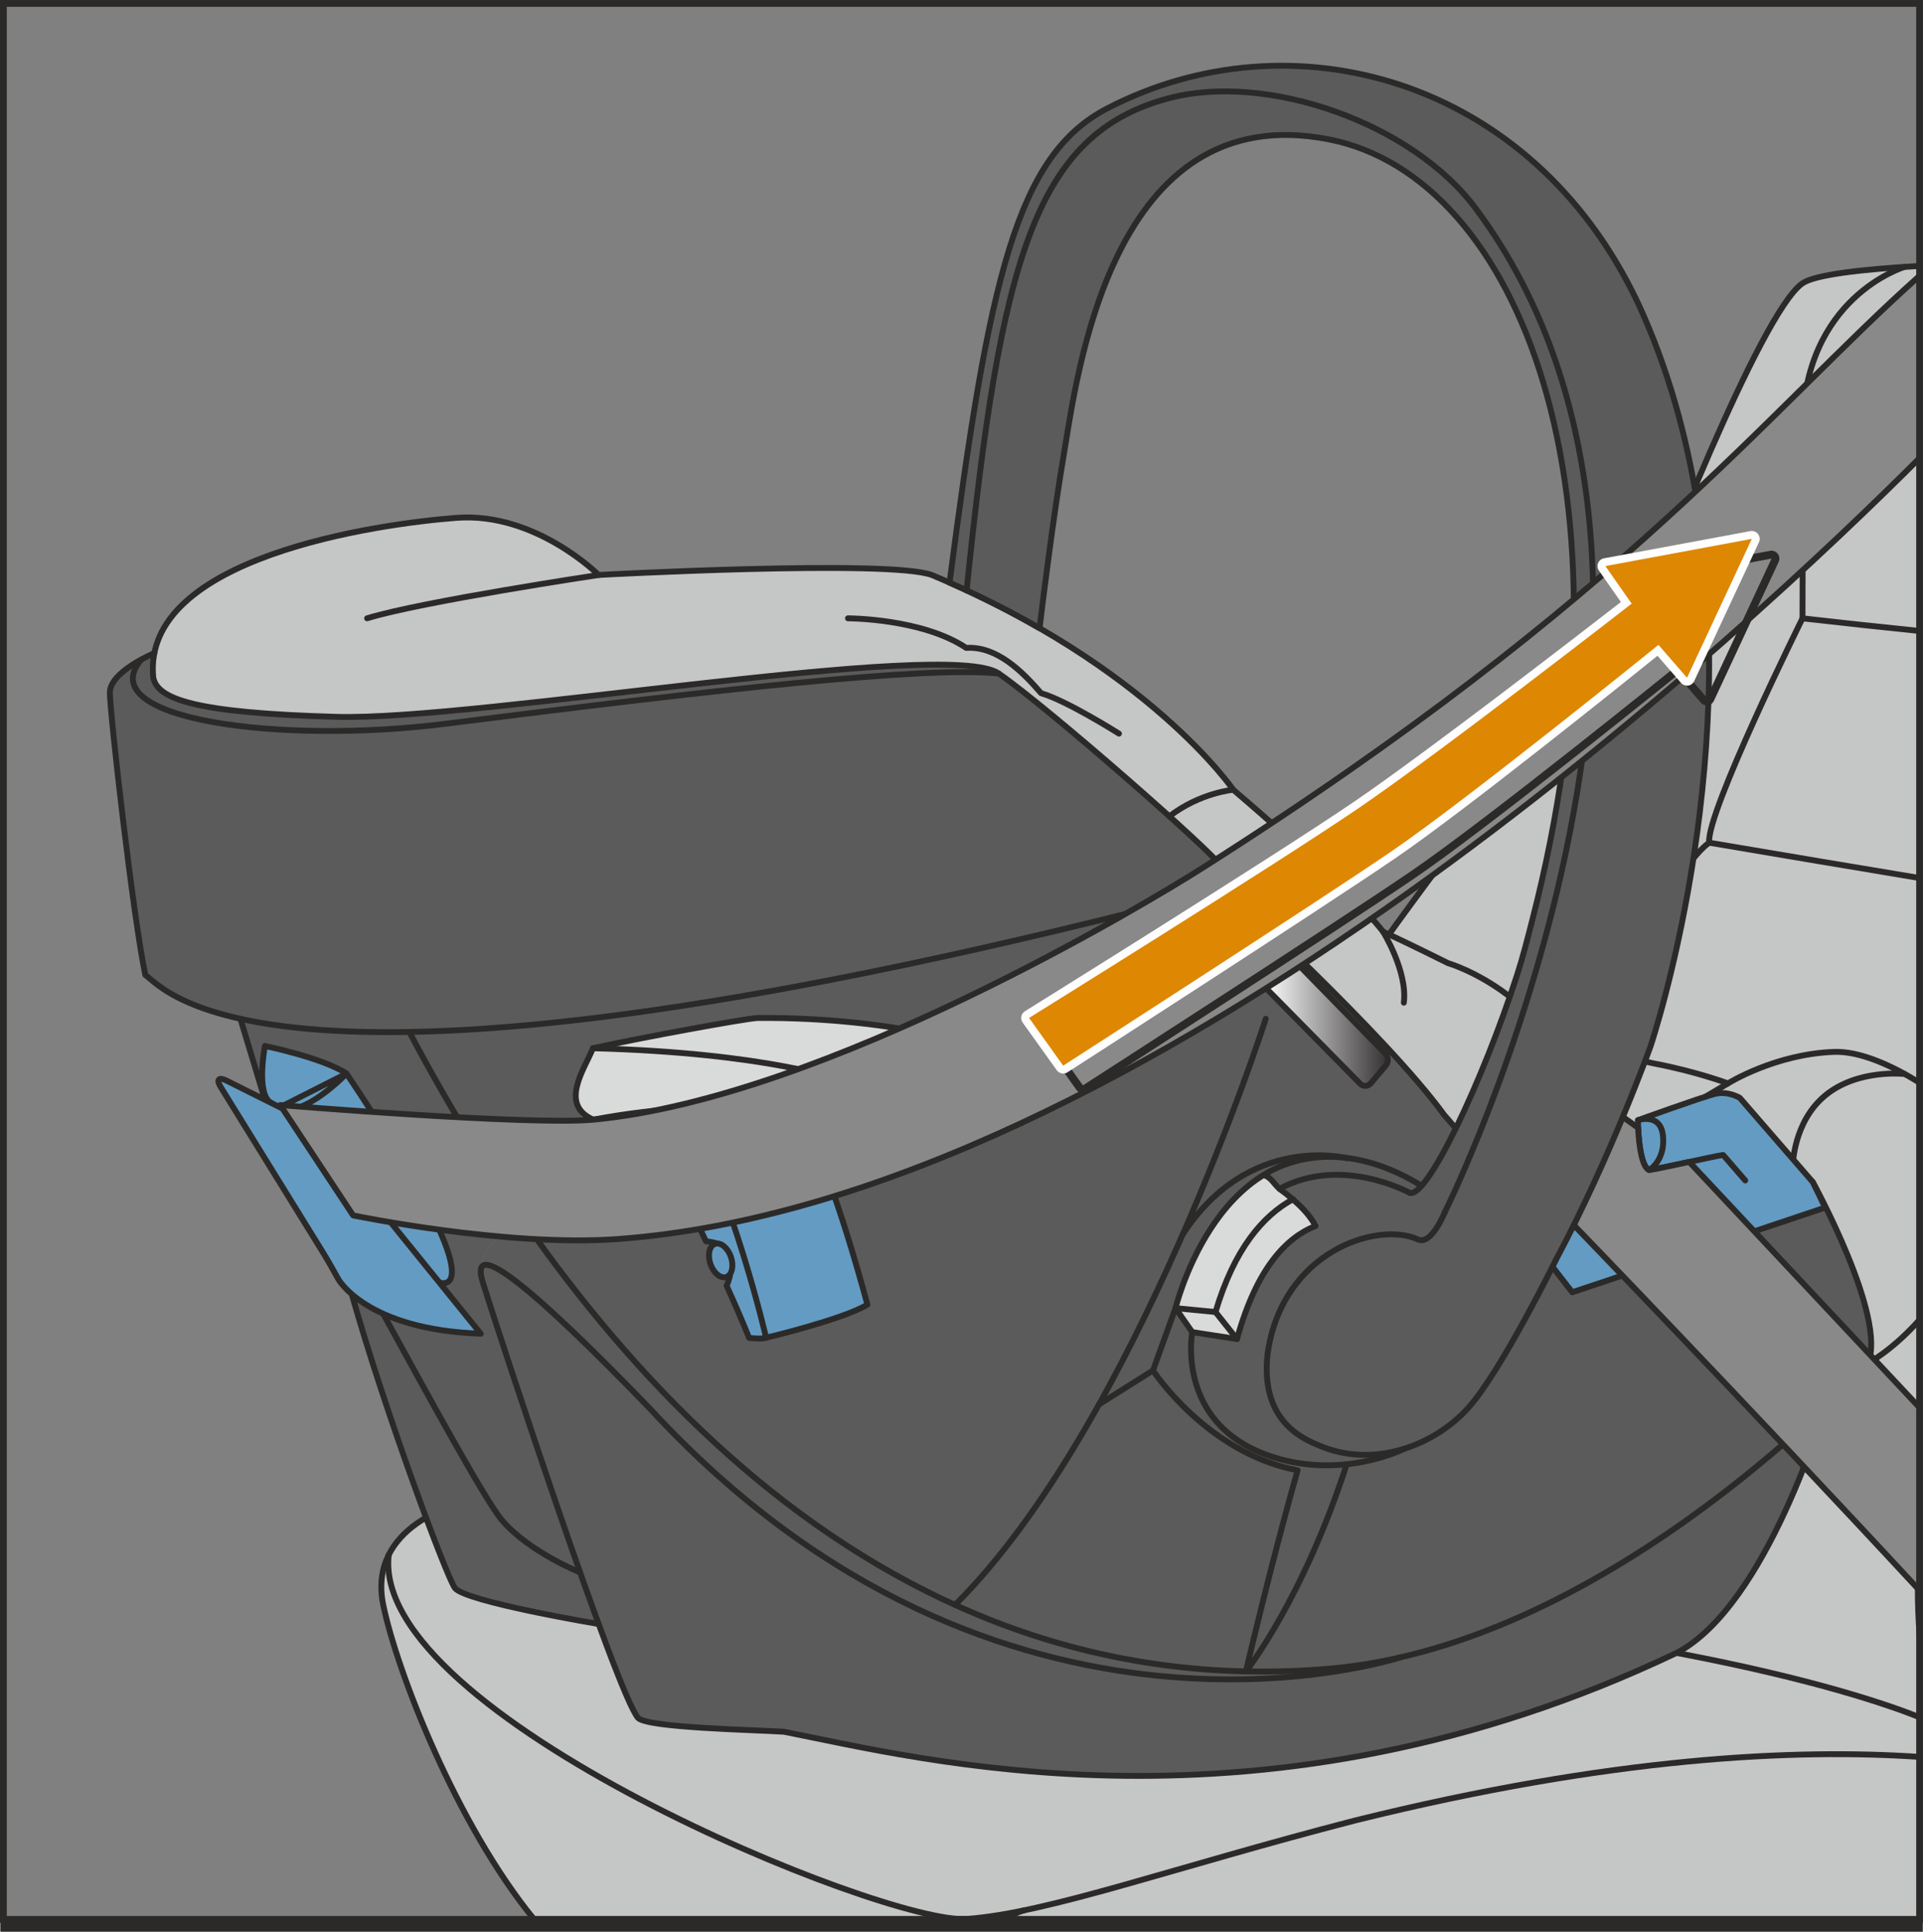 <?xml version="1.0" encoding="UTF-8"?>
<!DOCTYPE svg PUBLIC "-//W3C//DTD SVG 1.1//EN" "http://www.w3.org/Graphics/SVG/1.1/DTD/svg11.dtd">
<!-- Creator: CorelDRAW 2018 (64-Bit) -->
<svg xmlns="http://www.w3.org/2000/svg" xml:space="preserve" width="24.945mm" height="25.06mm" version="1.1" style="shape-rendering:geometricPrecision; text-rendering:geometricPrecision; image-rendering:optimizeQuality; fill-rule:evenodd; clip-rule:evenodd"
viewBox="0 0 6064.87 6092.78"
 xmlns:xlink="http://www.w3.org/1999/xlink">
 <rect x="0" y="0" width="6064.87" height="6092.78" fill="#808080" stroke="none"/>
 <defs>
  <style type="text/css">
   <![CDATA[
    .str1 {stroke:#2B2A29;stroke-width:21.44;stroke-miterlimit:4}
    .str2 {stroke:#2B2A29;stroke-width:42.89;stroke-miterlimit:10}
    .str0 {stroke:#2B2A29;stroke-width:18.53;stroke-linecap:round;stroke-linejoin:round;stroke-miterlimit:4}
    .fil1 {fill:none;fill-rule:nonzero}
    .fil10 {fill:#FEFEFE;fill-rule:nonzero}
    .fil7 {fill:#D9DADA;fill-rule:nonzero}
    .fil0 {fill:#C5C6C6;fill-rule:nonzero}
    .fil6 {fill:#898989;fill-rule:nonzero}
    .fil2 {fill:#5B5B5B;fill-rule:nonzero}
    .fil8 {fill:#2B2A29;fill-rule:nonzero}
    .fil4 {fill:#D9DBDB;fill-rule:nonzero}
    .fil3 {fill:#649BC3;fill-rule:nonzero}
    .fil9 {fill:#DE8703;fill-rule:nonzero}
    .fil5 {fill:url(#id0)}
   ]]>
  </style>
  <linearGradient id="id0" gradientUnits="userSpaceOnUse" x1="3987.79" y1="3229.56" x2="4374.48" y2="3229.56">
   <stop offset="0" style="stop-opacity:1; stop-color:#FEFEFE"/>
   <stop offset="1" style="stop-opacity:1; stop-color:#373435"/>
  </linearGradient>
 </defs>
 <g id="Слой_x0020_1">
  <path class="fil0" d="M6054.15 838.84c-185.43,10.67 -330.04,27.74 -369.36,54.78 -135.59,93.24 -479.01,988.33 -479.01,988.33 0,0 -889.77,1085.76 -1112.18,1504.3 -222.49,418.57 -2640.67,1354.99 -2640.67,1354.99 0,0 -295.84,70.07 -244.27,320.95 43.37,210.86 231.12,692.35 475.92,991.96l4369.57 0 0 -5215.31z"/>
  <path class="fil1 str0" d="M6054.15 838.84c-185.43,10.67 -330.04,27.74 -369.36,54.78 -135.59,93.24 -479.01,988.33 -479.01,988.33 0,0 -889.77,1085.76 -1112.18,1504.3 -222.49,418.57 -2640.67,1354.99 -2640.67,1354.99 0,0 -295.84,70.07 -244.27,320.95 43.37,210.86 231.12,692.35 475.92,991.96"/>
  <path class="fil0" d="M5891.08 4299.92c0,0 76.56,-39.7 163.07,-137.42l0 -747.13c-90.01,-56.65 -190.37,-100.14 -268.75,-97.52 -186.45,6.18 -335.61,99.41 -335.61,99.41 0,0 -99.49,-37.32 -230.02,-62.19 -130.56,-24.87 -366.76,-142.89 -466.17,-217.5 -99.49,-74.62 -186.45,-99.49 -186.45,-99.49 0,0 -111.94,-55.92 -205.17,-99.41 -105.66,-136.81 -472.42,-447.55 -472.42,-447.55 0,0 -267.25,-391.63 -951.01,-677.57 -136.71,-49.67 -1050.5,0 -1050.5,0 0,0 -198.9,-198.9 -447.55,-180.21 -248.55,18.6 -994.49,124.29 -957.19,503.47 12.45,68.34 130.56,111.84 578.08,124.29 447.55,12.42 1926.93,-248.57 2088.51,-136.73 161.58,111.86 683.75,571.83 696.19,602.98 12.42,31.05 18.6,74.52 18.6,74.52 0,0 509.74,466.24 690.02,714.89 62.09,68.37 317.01,391.56 317.01,391.56l683.75 -242.4 49.67 -27.79 111.94 89.98c0,0 236.2,428.85 174.03,571.81z"/>
  <path class="fil1 str0" d="M6007.32 841.73c0,0 -323.6,95.38 -322.51,518.05 1.12,422.75 0,590.53 0,590.53 0,0 -303.96,613.34 -294.35,707.6 -96.16,69.39 -257.74,392.75 -257.74,392.75"/>
  <path class="fil1 str0" d="M6054.15 4860.81c-7.27,100.44 -7.66,199.44 0,296.06"/>
  <path class="fil1 str0" d="M6054.15 1990.21c-118.96,-12.06 -242.98,-25.36 -369.36,-39.87"/>
  <path class="fil1 str0" d="M6054.15 2769.46c-198.22,-32.9 -424.67,-70.82 -663.74,-111.5"/>
  <path class="fil1 str0" d="M6054.15 5416.62c-93.6,-37.47 -330.02,-120.2 -766.38,-202.96"/>
  <path class="fil1 str0" d="M6054.15 5541.69c-392.7,-26.5 -970.08,-0.46 -1779.59,200.29 -577.65,149.23 -966.79,292.14 -1225.99,310.84 -259.2,18.6 -1881.53,-643.63 -1822.53,-1148.56"/>
  <path class="fil1 str0" d="M3230.21 6025.53c0,0 -28.23,6.49 -58.35,28.62"/>
  <path class="fil2" d="M835.48 3468.98l-77.19 -255.5c121.44,27.01 292.12,45.81 533.06,41.7l0 0.51c106,200.77 230.97,410.5 375.31,615.74 -110.28,12.69 -168.37,94.94 -143.83,173.84 29.35,94.45 178.75,552.02 306.73,914.4 20.23,57.3 39.87,112.11 58.5,162.87 0,0 -422.68,-70.51 -453.72,-113.98 -27.04,-37.83 -216.75,-537.02 -324.65,-925.71 -43.67,-39.63 -66.98,-93.34 -66.98,-93.34l-351.15 -564.95 0 -18.7 22.64 2.58 121.3 60.54z"/>
  <path class="fil2" d="M1291.34 3255.18c497.29,-8.92 1293.48,-116.14 2573.35,-453.31 0,0 509.72,466.24 689.92,714.89 62.19,68.37 317.09,391.56 317.09,391.56l683.67 -242.4 49.74 -27.86 111.94 90.05c0,0 236.22,428.85 174.03,571.81 0,0 -48.38,53.37 -134.67,135.18 0,0 -182.35,629.38 -468.63,778.54 -1305.76,621.58 -2398.98,329.44 -2815.41,248.65 -99.49,-6.18 -428.92,-12.45 -459.97,-43.5 -68.44,-80.79 -441.37,-1218.36 -489.58,-1373.42 -24.53,-78.99 33.55,-161.24 143.83,-174.03 -144.34,-205.15 -269.21,-414.94 -375.31,-615.65l0 -0.51z"/>
  <path class="fil2" d="M346.53 2184.42c0,66.4 74.62,716.96 111.84,890.99 33.45,21.52 156.45,191.68 833,179.77 497.22,-8.92 1293.51,-116.14 2573.35,-453.29 0,0 -6.25,-43.5 -18.7,-74.54 -12.42,-31.14 -534.51,-491.12 -696.1,-602.95 -161.68,-111.94 -1641.03,149.13 -2088.58,136.71 -447.55,-12.45 -565.66,-55.92 -578.08,-124.29 -2.58,-27.01 -1.39,-52.56 3.5,-76.68 -5.32,2.24 -140.24,59.27 -140.24,124.29z"/>
  <path class="fil1 str0" d="M5891.08 4299.92c0,0 76.56,-39.7 163.07,-137.42m0 -747.13c-90.01,-56.65 -190.37,-100.14 -268.75,-97.52 -186.45,6.18 -335.61,99.41 -335.61,99.41 0,0 -99.49,-37.32 -230.02,-62.19 -130.56,-24.87 -366.76,-142.89 -466.17,-217.5 -99.49,-74.62 -186.45,-99.49 -186.45,-99.49 0,0 -111.94,-55.92 -205.17,-99.41 -105.66,-136.81 -472.42,-447.55 -472.42,-447.55 0,0 -267.25,-391.63 -951.01,-677.57 -136.71,-49.67 -1050.5,0 -1050.5,0 0,0 -198.9,-198.9 -447.55,-180.21 -248.55,18.6 -994.49,124.29 -957.19,503.47 12.45,68.34 130.56,111.84 578.08,124.29 447.55,12.42 1926.93,-248.57 2088.51,-136.73 161.58,111.86 683.75,571.83 696.19,602.98 12.42,31.05 18.6,74.52 18.6,74.52 0,0 509.74,466.24 690.02,714.89 62.09,68.37 317.01,391.56 317.01,391.56l683.75 -242.4 49.67 -27.79 111.94 89.98c0,0 236.2,428.85 174.03,571.81"/>
  <path class="fil1 str0" d="M6007.32 3387.71c0,0 -147.36,-17.07 -249.93,66.88 -102.5,83.9 -103.18,222.92 -103.18,222.92"/>
  <path class="fil1 str0" d="M3889.57 2491.1c0,0 -104.81,9.02 -201.55,83.81"/>
  <path class="fil1 str0" d="M1888.07 1813.58c0,0 -559.41,83.88 -730.33,136.71"/>
  <path class="fil1 str0" d="M3529.06 2313.96c0,0 -164.86,-104.3 -245.56,-127.47 -59.01,-68.34 -139.8,-149.13 -236.22,-142.89 -139.8,-93.31 -372.91,-93.31 -372.91,-93.31"/>
  <path class="fil3" d="M5169.8 3601.75l-412.12 160.15 122.29 212.71 78.75 101.53 797.75 -267.25 -39.46 -80.79 -229.95 -265.2c0,0 -37.32,-22.9 -78.72,-12.45 -41.53,10.31 -242.4,82.78 -242.4,82.78 0,0 0,32.75 3.87,68.51z"/>
  <path class="fil1 str0" d="M5169.92 3601.75c4.21,38.44 12.93,80.45 31.22,89.03 41.33,-6.25 203.35,-43.67 233.45,-47.77l69.66 80.45"/>
  <path class="fil1 str0" d="M5169.8 3601.75l-412.12 160.15 122.29 212.71 78.75 101.53 797.75 -267.25 -39.46 -80.79 -229.95 -265.2c0,0 -37.32,-22.9 -78.72,-12.45 -41.53,10.31 -242.4,82.78 -242.4,82.78 0,0 0,32.75 3.87,68.51z"/>
  <line class="fil1 str0" x1="5169.8" y1="3601.75" x2="5169.87" y2= "3601.75" />
  <path class="fil1 str0" d="M5201.12 3690.76c0,0 52.66,-30.71 43.5,-109.77 -8.24,-71.87 -78.75,-47.7 -78.75,-47.7"/>
  <path class="fil1 str0" d="M486.86 2060.04c0,0 -140.31,58.16 -140.31,124.46 0,66.3 74.54,716.86 111.84,890.89 58.06,37.32 385.36,522.16 3406.35,-273.52"/>
  <path class="fil1 str0" d="M3149.88 2124.37c-232.7,-23.24 -877.93,49.23 -1746.6,158.76 -516.01,65.01 -1118.87,-12.69 -957.63,-202.91"/>
  <path class="fil1 str0" d="M5891.08 4299.92c0,0 -803.92,886.95 -1698.51,963.46 -1452.93,124.29 -2392.81,-1045.2 -2901.26,-2007.69"/>
  <path class="fil1 str0" d="M4416.81 5227.54c0,0 -1260.13,415.75 -2367.16,-784.62 -360.48,-373.01 -574.92,-552.77 -526.81,-397.63 48.21,155.16 421.14,1292.66 489.49,1373.52 31.14,31.05 360.58,37.22 460,43.5 416.5,80.79 1509.72,372.93 2815.38,-248.65 286.38,-149.16 468.65,-778.61 468.65,-778.61"/>
  <path class="fil1 str0" d="M1209.73 4146.19c135.52,246.51 321.49,588.56 373.81,649.37 86.97,101.12 246.07,164.16 246.07,164.16"/>
  <path class="fil1 str0" d="M1888.07 5122.51c0,0 -422.68,-70.51 -453.72,-113.98 -26.33,-36.88 -215.29,-540.52 -324.72,-925.71"/>
  <line class="fil1 str0" x1="758.31" y1="3213.53" x2="835.51" y2= "3469.13" />
  <path class="fil4" d="M4369.45 3323.52c9.51,9.77 10.21,26.33 1.36,36.81l-47.6 56.6c-8.83,10.45 -23.83,11.06 -33.45,1.29l-298.9 -303.28c-9.6,-9.7 -8.07,-23.78 3.36,-31.22l65.18 -42.38c11.4,-7.46 28.64,-5.59 38.17,4.21l271.89 277.97z"/>
  <path class="fil5" d="M4076.29 3036.68l-0.39 0 -0.39 0 -0.27 0 -0.27 0 -0.27 0c-5.45,0.15 -10.89,1.68 -15.39,4.55l0 0 -65.01 42.55c-11.5,7.37 -13.06,21.44 -3.45,31.22l0 0 298.92 303.18c9.6,9.8 24.6,9.19 33.45,-1.26l0 0 47.6 -56.62c8.83,-10.38 8.14,-27.01 -1.39,-36.71l0 0 -271.89 -278.06c-5.49,-5.57 -13.37,-8.63 -21.27,-8.83z"/>
  <path class="fil1 str0" d="M4369.45 3323.52c9.51,9.77 10.21,26.33 1.36,36.81l-47.6 56.6c-8.83,10.45 -23.83,11.06 -33.45,1.29l-298.9 -303.28c-9.6,-9.7 -8.07,-23.78 3.36,-31.22l65.18 -42.38c11.4,-7.46 28.64,-5.59 38.17,4.21l271.89 277.97z"/>
  <path class="fil1 str0" d="M3991.95 3213.53c0,0 -408.26,1280.45 -979.92,1848.69"/>
  <path class="fil6" d="M5111.69 3518.41l54.83 38.95c0.58,12.25 1.53,27.96 3.26,44.42l0.17 0c4.21,38.44 12.93,80.38 31.12,88.96 21.44,-3.18 75.15,-14.76 126.18,-25.75l1.29 0.95c0,0 376.19,401.09 725.61,774.12l0 576.79c-552.68,-596.68 -1104.82,-1167.52 -1104.82,-1167.52l162.36 -330.92z"/>
  <path class="fil1 str0" d="M5111.69 3518.41l54.83 38.95c0.58,12.25 1.53,27.96 3.26,44.42l0.17 0c4.21,38.44 12.93,80.38 31.12,88.96 21.44,-3.18 75.15,-14.76 126.18,-25.75l1.29 0.95c0,0 376.19,401.09 725.61,774.12m0 576.79c-552.68,-596.68 -1104.82,-1167.52 -1104.82,-1167.52l162.36 -330.92"/>
  <path class="fil2" d="M4428.58 4569.71l0 0.07c-8.68,4.38 -207.39,101.48 -433.67,19.21 -287.5,-104.71 -234.84,-387.23 -234.84,-387.23l141.18 21.86c61.58,-223.43 155.75,-320.17 247.36,-356.55 0,0 -19.04,-49.48 -113.13,-116.99l0 -0.17c195.04,-106.27 409.38,12.01 409.38,12.01 54.29,24.87 233.21,-356.98 339.75,-686.49 18.53,-57.48 33.09,-115.02 47.51,-171.45 349.18,-1354.82 -41.16,-2345.64 -639.5,-2464.09 -690.63,-136.71 -796.63,752.11 -837.62,994.51 -32.94,194.19 -64.94,452.09 -76.34,547.04 -1.56,-0.85 -3.01,-1.73 -4.64,-2.65 -9.09,-5.32 -18.26,-10.55 -27.62,-15.61 -10.89,-6.27 -21.95,-12.35 -33.19,-18.28 -11.14,-6.08 -22.46,-12.08 -34.04,-18.19 -11.43,-6.08 -23.07,-12.18 -34.91,-18.02 -11.57,-6.01 -23.24,-11.82 -35.18,-17.65 -12.93,-6.18 -25.89,-12.52 -39.02,-18.79 -12.08,-5.84 -24.26,-11.4 -36.54,-16.97 -12.86,-6.01 -25.8,-11.77 -38.85,-17.43 124.72,-958.04 210.74,-1346.58 496.54,-1495.47 577.13,-300.29 1336.98,-101.38 1674.73,613.43 378.16,816.78 185.94,1799.02 86.89,2180.6 -27.04,103.43 -47.02,162.8 -47.02,162.8 0,0 -123.68,346.58 -298.9,674.92 0,0 -170.43,347.11 -274.54,464.79 -51.03,57.55 -123.1,105.59 -203.79,130.8z"/>
  <path class="fil3 str0" d="M1385.58 4045.29c0,0 198.9,74.54 -292.65,-659.04 -75.13,-49.74 -257.4,-87.06 -257.4,-87.06 0,0 -29.83,154.99 20.69,180.21l529.36 565.9z"/>
  <path class="fil3 str0" d="M1092.95 3386.27c0,0 -137.25,142.91 -210.23,106.44l210.23 -106.44z"/>
  <path class="fil7" d="M3730.83 4052.54l-23.44 73.59 52.69 75.64 141.16 21.88c61.68,-223.43 155.77,-320.17 247.36,-356.64 0,0 -18.94,-49.4 -113.03,-116.9 -19.57,-17.92 -25.65,-34.82 -47.53,-42.89l-1.36 -2.14c-142.2,86.12 -220.52,251.56 -255.84,347.45z"/>
  <path class="fil1 str0" d="M4444.84 3761.93c54.29,24.8 233.3,-356.96 339.82,-686.49 18.53,-57.38 33.02,-115.02 47.51,-171.45 349.18,-1354.82 -41.23,-2345.64 -639.5,-2464.07 -690.7,-136.81 -796.63,752.11 -837.69,994.49 -32.94,194.19 -64.94,452.02 -76.34,546.96 -84.66,-48.82 -179.09,-97.35 -283.9,-143.59 124.7,-957.94 210.65,-1346.58 496.51,-1495.4 577.06,-300.36 1336.91,-101.36 1674.66,613.43 378.16,816.78 186.04,1798.94 86.89,2180.6 -26.94,103.45 -46.92,162.8 -46.92,162.8 0,0 -123.68,346.6 -298.9,674.85"/>
  <path class="fil1 str0" d="M4483.55 3740.29c-206.37,-127.13 -382.61,-104.74 -496.85,-35.18 -142.2,86.12 -220.61,251.56 -255.87,347.45 -16.29,44.27 -23.41,73.59 -23.41,73.59l126.09 12.18"/>
  <path class="fil1 str0" d="M4906.98 3974.08c0,0 -170.43,347.11 -274.64,464.79 -104.3,117.77 -295.98,195.13 -470.86,121.13 -49.33,-20.86 -188.11,-75.66 -163.58,-290.42 45.98,-323.19 347.28,-418.4 474.15,-360.07 42.52,19.55 84.29,-85.26 84.29,-85.26"/>
  <path class="fil1 str0" d="M4148.64 3867.05c-91.61,36.44 -185.68,133.11 -247.36,356.55l-67.76 -85.26c58.93,-198.63 149.5,-303.96 244.71,-355.86"/>
  <path class="fil1 str0" d="M4148.64 3867.05c0,0 -19.04,-49.5 -113.13,-116.99 -19.55,-17.92 -25.65,-34.82 -47.51,-42.89"/>
  <path class="fil1 str0" d="M4556.37 3824.24c0,0 986.2,-1973.31 97.79,-3166.8 -201.38,-270.53 -658.19,-428.92 -966.21,-348.06 -426.18,111.86 -532.11,514.02 -639.4,1552.78"/>
  <line class="fil1 str0" x1="5449.74" y1="3417.27" x2="5378.65" y2= "3459.31" />
  <path class="fil1 str0" d="M4361.96 2938.65c0,0 77.73,125.14 65.55,224.04"/>
  <path class="fil1 str0" d="M4035.47 3749.96c195.04,-106.34 409.38,12.01 409.38,12.01"/>
  <path class="fil1 str0" d="M3901.26 4223.6l-141.18 -21.88c0,0 -52.66,282.61 234.93,387.25 231.24,84.24 433.81,-19.28 433.81,-19.28"/>
  <path class="fil1 str0" d="M3760.08 4201.77l-52.69 -75.66 -71.09 196.59c0,0 170.26,261.07 456.2,314.95 -82.76,290.07 -163.04,634.34 -163.04,634.34 0,0 179.33,-225.65 317.86,-653.38"/>
  <line class="fil1 str0" x1="3636.28" y1="4322.72" x2="3465.94" y2= "4429.94" />
  <path class="fil1 str0" d="M4247.33 3653.13c0,0 -307.92,-80.89 -517.28,240.5"/>
  <path class="fil3" d="M1516.16 4206.68l-508.45 -628.51c-17.24,-21.27 -51.28,-48.63 -75.81,-60.9l-217.7 -108.85c-24.43,-12.25 -32.68,-3.16 -18.26,20.08l320.61 518.64c14.39,23.24 36.69,62.02 49.65,86.12 0,0 86.38,161 449.95,173.42z"/>
  <path class="fil1 str0" d="M1516.16 4206.68l-508.45 -628.51c-17.24,-21.27 -51.28,-48.63 -75.81,-60.9l-217.7 -108.85c-24.43,-12.25 -32.68,-3.16 -18.26,20.08l320.61 518.64c14.39,23.24 36.69,62.02 49.65,86.12 0,0 86.38,161 449.95,173.42z"/>
  <path class="fil7" d="M2255.12 3923.39c-17.85,6.1 -24.36,34.31 -14.59,63.21 9.87,28.81 32.24,47.34 50.08,41.26 4.89,-1.63 9.02,-4.98 12.11,-9.6 8.14,-12.11 9.6,-32.68 2.48,-53.61 -8.58,-25.21 -26.77,-42.55 -43.16,-42.28 -2.38,-0.17 -4.62,0.17 -6.93,1.02z"/>
  <path class="fil3" d="M2162.59 3516.56c-46.83,-0.34 -90.05,1.02 -130.1,3.16 0,0 99.32,195.4 194.26,395.83 0,0 12.18,-0.07 35.25,6.61l0 0.17c16.39,-0.27 34.65,17.07 43.23,42.28 7.12,21.01 5.57,41.5 -2.58,53.61 -0.95,14.83 -10.97,37.22 -10.97,37.22 27.52,60.81 52.22,117.58 70.85,164.5 40.89,4.81 53.78,-0.44 53.78,-0.44 0,0 -108.07,-465.3 -253.73,-702.95z"/>
  <path class="fil3" d="M2541.62 3552.45c-147.87,-26.6 -272.67,-35.35 -379.01,-35.86 145.63,237.58 253.63,702.98 253.63,702.98 0,0 242.98,-57.89 319.49,-104.54 -18.28,-67.86 -57.13,-207.48 -104.57,-343.44 -27.62,-79.24 -58.33,-157.3 -89.54,-219.13z"/>
  <path class="fil7" d="M2595.57 3562.81c-18.28,-3.79 -36.27,-7.22 -53.95,-10.38 31.22,61.92 61.92,139.9 89.54,219.13 0,0 -20.67,-137.32 -35.59,-208.75z"/>
  <path class="fil7" d="M2636.35 3519.55c0,0 -337.75,-70 -764.88,12.18 47.24,-3.87 100.51,-8.85 161.07,-12.01 40.04,-2.16 83.27,-3.53 130.02,-3.18 106.44,0.51 231.24,9.36 379.11,35.93 17.58,3.09 35.59,6.52 53.85,10.31 22.64,4.55 45.71,9.51 69.39,14.9 -6.78,-7.54 -13.37,-20.06 -22.64,-38.24 -3.01,-5.74 -4.89,-12.52 -5.93,-19.89z"/>
  <path class="fil7" d="M1869.99 3306.38c-25.21,64.26 -109.02,177.39 1.46,225.33 427.13,-82.18 764.9,-12.18 764.9,-12.18 -5.42,-36.81 10.19,-88.86 24.53,-109.8l-0.1 0c0,0 -237.58,-89.11 -790.79,-103.35z"/>
  <path class="fil7" d="M2664.91 3577.68c8.58,9.36 17.24,10.82 31.39,4.98 25.65,-10.38 301.65,-78.82 491.02,-100.53 25.58,-5.23 25.24,-64.23 -60.03,-168.61 0,0 -284.07,24.87 -457.76,87.57 -2.75,1.12 -5.74,4.11 -8.66,8.66 -14.32,20.84 -29.93,72.99 -24.53,109.8 1.12,7.37 2.99,14.15 5.91,19.89 9.26,18.19 15.88,30.71 22.66,38.24z"/>
  <path class="fil7" d="M1869.99 3306.38c553.21,14.25 790.79,103.35 790.79,103.35l0.1 0c2.92,-4.45 5.91,-7.54 8.66,-8.66 173.69,-62.7 457.76,-87.57 457.76,-87.57 0,0 -282.27,-105.76 -738.13,-102.67 -43.59,2.84 -363.26,61.24 -519.17,95.55z"/>
  <path class="fil1 str0" d="M3127.32 3313.48c0,0 -284.07,24.87 -457.73,87.5 -17.94,7.8 -48.04,97.59 -27.28,138.51 20.76,40.82 28.47,53.61 54.02,43.16 25.58,-10.38 301.67,-78.82 491.04,-100.53 25.55,-5.32 25.14,-64.16 -60.05,-168.63z"/>
  <path class="fil1 str0" d="M3127.32 3313.48c0,0 -282.34,-105.66 -738.13,-102.65 -43.57,2.82 -363.23,61.24 -519.25,95.55 -25.21,64.23 -108.92,177.46 1.46,225.31 168.97,-13.88 413.51,-41.09 793.64,46.07"/>
  <path class="fil1 str0" d="M2636.35 3519.48c0,0 -337.85,-69.9 -764.88,12.25"/>
  <path class="fil1 str0" d="M2660.78 3409.78c0,0 -237.58,-89.11 -790.79,-103.35"/>
  <path class="fil1 str0" d="M2541.62 3552.5c84.73,168.02 165.18,455.18 194.09,562.57 -76.49,46.56 -319.4,104.45 -319.4,104.45 0,0 -12.79,5.25 -53.78,0.44 -18.62,-46.83 -43.33,-103.69 -70.85,-164.5 0,0 10.04,-22.29 10.99,-37.22"/>
  <path class="fil1 str0" d="M2032.52 3519.72c0,0 99.24,195.38 194.19,395.83 0,0 12.25,0 35.33,6.69"/>
  <path class="fil1 str0" d="M2416.29 4219.56c0,0 -108.07,-465.39 -253.7,-703.07"/>
  <path class="fil3" d="M2240.58 3986.6c9.77,28.81 32.26,47.34 50.08,41.26 17.85,-6.1 24.36,-34.4 14.59,-63.21 -9.87,-28.83 -32.24,-47.36 -50.08,-41.26 -17.85,6.08 -24.46,34.38 -14.59,63.21z"/>
  <path class="fil1 str0" d="M2240.58 3986.6c9.77,28.81 32.26,47.34 50.08,41.26 17.85,-6.1 24.36,-34.4 14.59,-63.21 -9.87,-28.83 -32.24,-47.36 -50.08,-41.26 -17.85,6.08 -24.46,34.38 -14.59,63.21z"/>
  <path class="fil1 str0" d="M2631.12 3771.63c0,0 -20.57,-137.32 -35.59,-208.85"/>
  <g id="_1133801008">
   <path class="fil6" d="M883.84 3485.64c0,0 786,64.84 987.63,46.07 733.42,-68.37 1762.33,-693.2 1922.45,-794.93 1331.78,-845.94 1785.79,-1444.83 2260.23,-1866.85l0 574.87c-505.63,506.36 -2446.37,2343.16 -4107.36,2463.51 -350.13,25.41 -833,-74.62 -833,-74.62l-229.95 -348.06z"/>
   <path class="fil1 str0" d="M883.84 3485.64c0,0 786,64.84 987.63,46.07 733.42,-68.37 1762.33,-693.2 1922.45,-794.93 1331.78,-845.94 1785.79,-1444.83 2260.23,-1866.85m0 574.87c-505.63,506.36 -2446.37,2343.16 -4107.36,2463.51 -350.13,25.41 -833,-74.62 -833,-74.62l-229.95 -348.06"/>
  </g>
  <path class="fil8" d="M5585.77 1737l-3.7 0.49 -461.36 85.78c-8.24,1.56 -15.27,7.2 -18.45,15 -3.16,7.8 -2.21,16.73 2.67,23.68l69.29 99.07c-103.43,80.28 -609.57,471.81 -840.27,629.12 -256.64,174.98 -1031.66,656.83 -1039.46,661.72 -5.81,3.6 -9.85,9.51 -11.23,16.19 -1.36,6.78 0.17,13.81 4.13,19.4l107.71 150.52c4.91,6.78 12.55,10.38 20.25,10.38 4.64,0 9.26,-1.29 13.47,-3.94 7.88,-5.08 795.68,-512.39 1035.5,-676.21 216.31,-147.7 721.75,-554.09 825.27,-637.53l74.54 85.68c4.72,5.4 11.57,8.49 18.7,8.49 1.19,0 2.31,-0.07 3.5,-0.27 8.34,-1.09 15.54,-6.42 19.06,-14.05l203.79 -437.09c1.68,-3.28 2.7,-6.98 2.82,-10.79l0 -0.39 0 -0.39 0 -0.63c-0.34,-13.13 -10.87,-23.8 -24,-24.22l-2.24 0zm1.36 24.85l-204.3 438.11 -90.15 -103.79c0,0 -600.04,486.06 -842.34,651.51 -242.4,165.45 -1034.99,675.8 -1034.99,675.8l-107.73 -150.52c0,0 780.24,-484.97 1040.32,-662.33 260.05,-177.29 860.26,-644.48 860.26,-644.48l-82.86 -118.45 461.8 -85.85zm0 0l0.07 0 -0.07 0z"/>
  <path class="fil9" d="M3353.21 3373.77c-3.87,0 -7.71,-1.8 -10.11,-5.23l-107.73 -150.52c-1.97,-2.75 -2.75,-6.27 -2.07,-9.6 0.71,-3.45 2.67,-6.35 5.66,-8.17 7.8,-4.89 782.99,-486.91 1039.88,-662.03 239.04,-162.97 773.05,-576.89 850.24,-636.85l-76.07 -108.68c-2.5,-3.53 -3.01,-7.97 -1.39,-11.84 1.63,-3.94 5.06,-6.76 9.26,-7.54l461.8 -85.87c0.78,-0.17 1.53,-0.17 2.31,-0.17 3.77,0 7.46,1.73 9.77,4.81 2.92,3.7 3.43,8.66 1.46,12.86l-204.2 438.11c-1.82,3.87 -5.42,6.52 -9.63,7.12 -0.51,0 -1.09,0.07 -1.7,0.07 -3.53,0 -7.03,-1.53 -9.36,-4.28l-82.32 -94.7c-77.19,62.36 -610.44,491.89 -833.85,644.48 -239.75,163.75 -1027.28,670.88 -1035.26,676.04 -2.04,1.29 -4.38,1.97 -6.69,1.97z"/>
  <path class="fil10" d="M5524.96 1674.8c-0.34,0 -0.75,0 -1.12,0 -1.36,0.1 -2.65,0.27 -3.94,0.53l-461.36 85.75c-8.31,1.56 -15.27,7.22 -18.43,15.03 -3.18,7.8 -2.24,16.73 2.65,23.66l69.32 99.07c-103.45,80.28 -609.57,471.81 -840.29,629.12 -256.62,174.98 -1031.64,656.83 -1039.44,661.72 -5.84,3.6 -9.87,9.53 -11.23,16.22 -1.39,6.78 0.17,13.81 4.11,19.38l107.73 150.52c4.89,6.78 12.52,10.38 20.23,10.38 4.64,0 9.26,-1.29 13.47,-3.94 7.9,-5.06 795.71,-512.39 1035.5,-676.21 216.31,-147.7 721.75,-554.06 825.27,-637.53l74.54 85.68c4.72,5.4 11.57,8.49 18.7,8.49 1.22,0 2.31,-0.07 3.53,-0.24 8.31,-1.12 15.51,-6.44 19.04,-14.08l203.79 -437.07c1.8,-3.53 2.82,-7.46 2.82,-11.57 0,-13.64 -10.97,-24.8 -24.6,-24.9l-0.27 0zm0 24.9l-204.3 438.09 -90.15 -103.77c0,0 -600.04,486.06 -842.34,651.51 -242.37,165.45 -1034.99,675.77 -1034.99,675.77l-107.71 -150.52c0,0 780.24,-484.94 1040.29,-662.33 260.05,-177.26 860.28,-644.46 860.28,-644.46l-82.86 -118.45 461.77 -85.85zm0 0l0.1 0 -0.1 0z"/>
  <polygon class="fil1 str1" points="10.72,6054.15 6054.15,6054.15 6054.15,10.72 10.72,10.72 "/>
  <line class="fil1 str2" x1="2.43" y1="6071.34" x2="6063.53" y2= "6071.34" />
 </g>
</svg>
